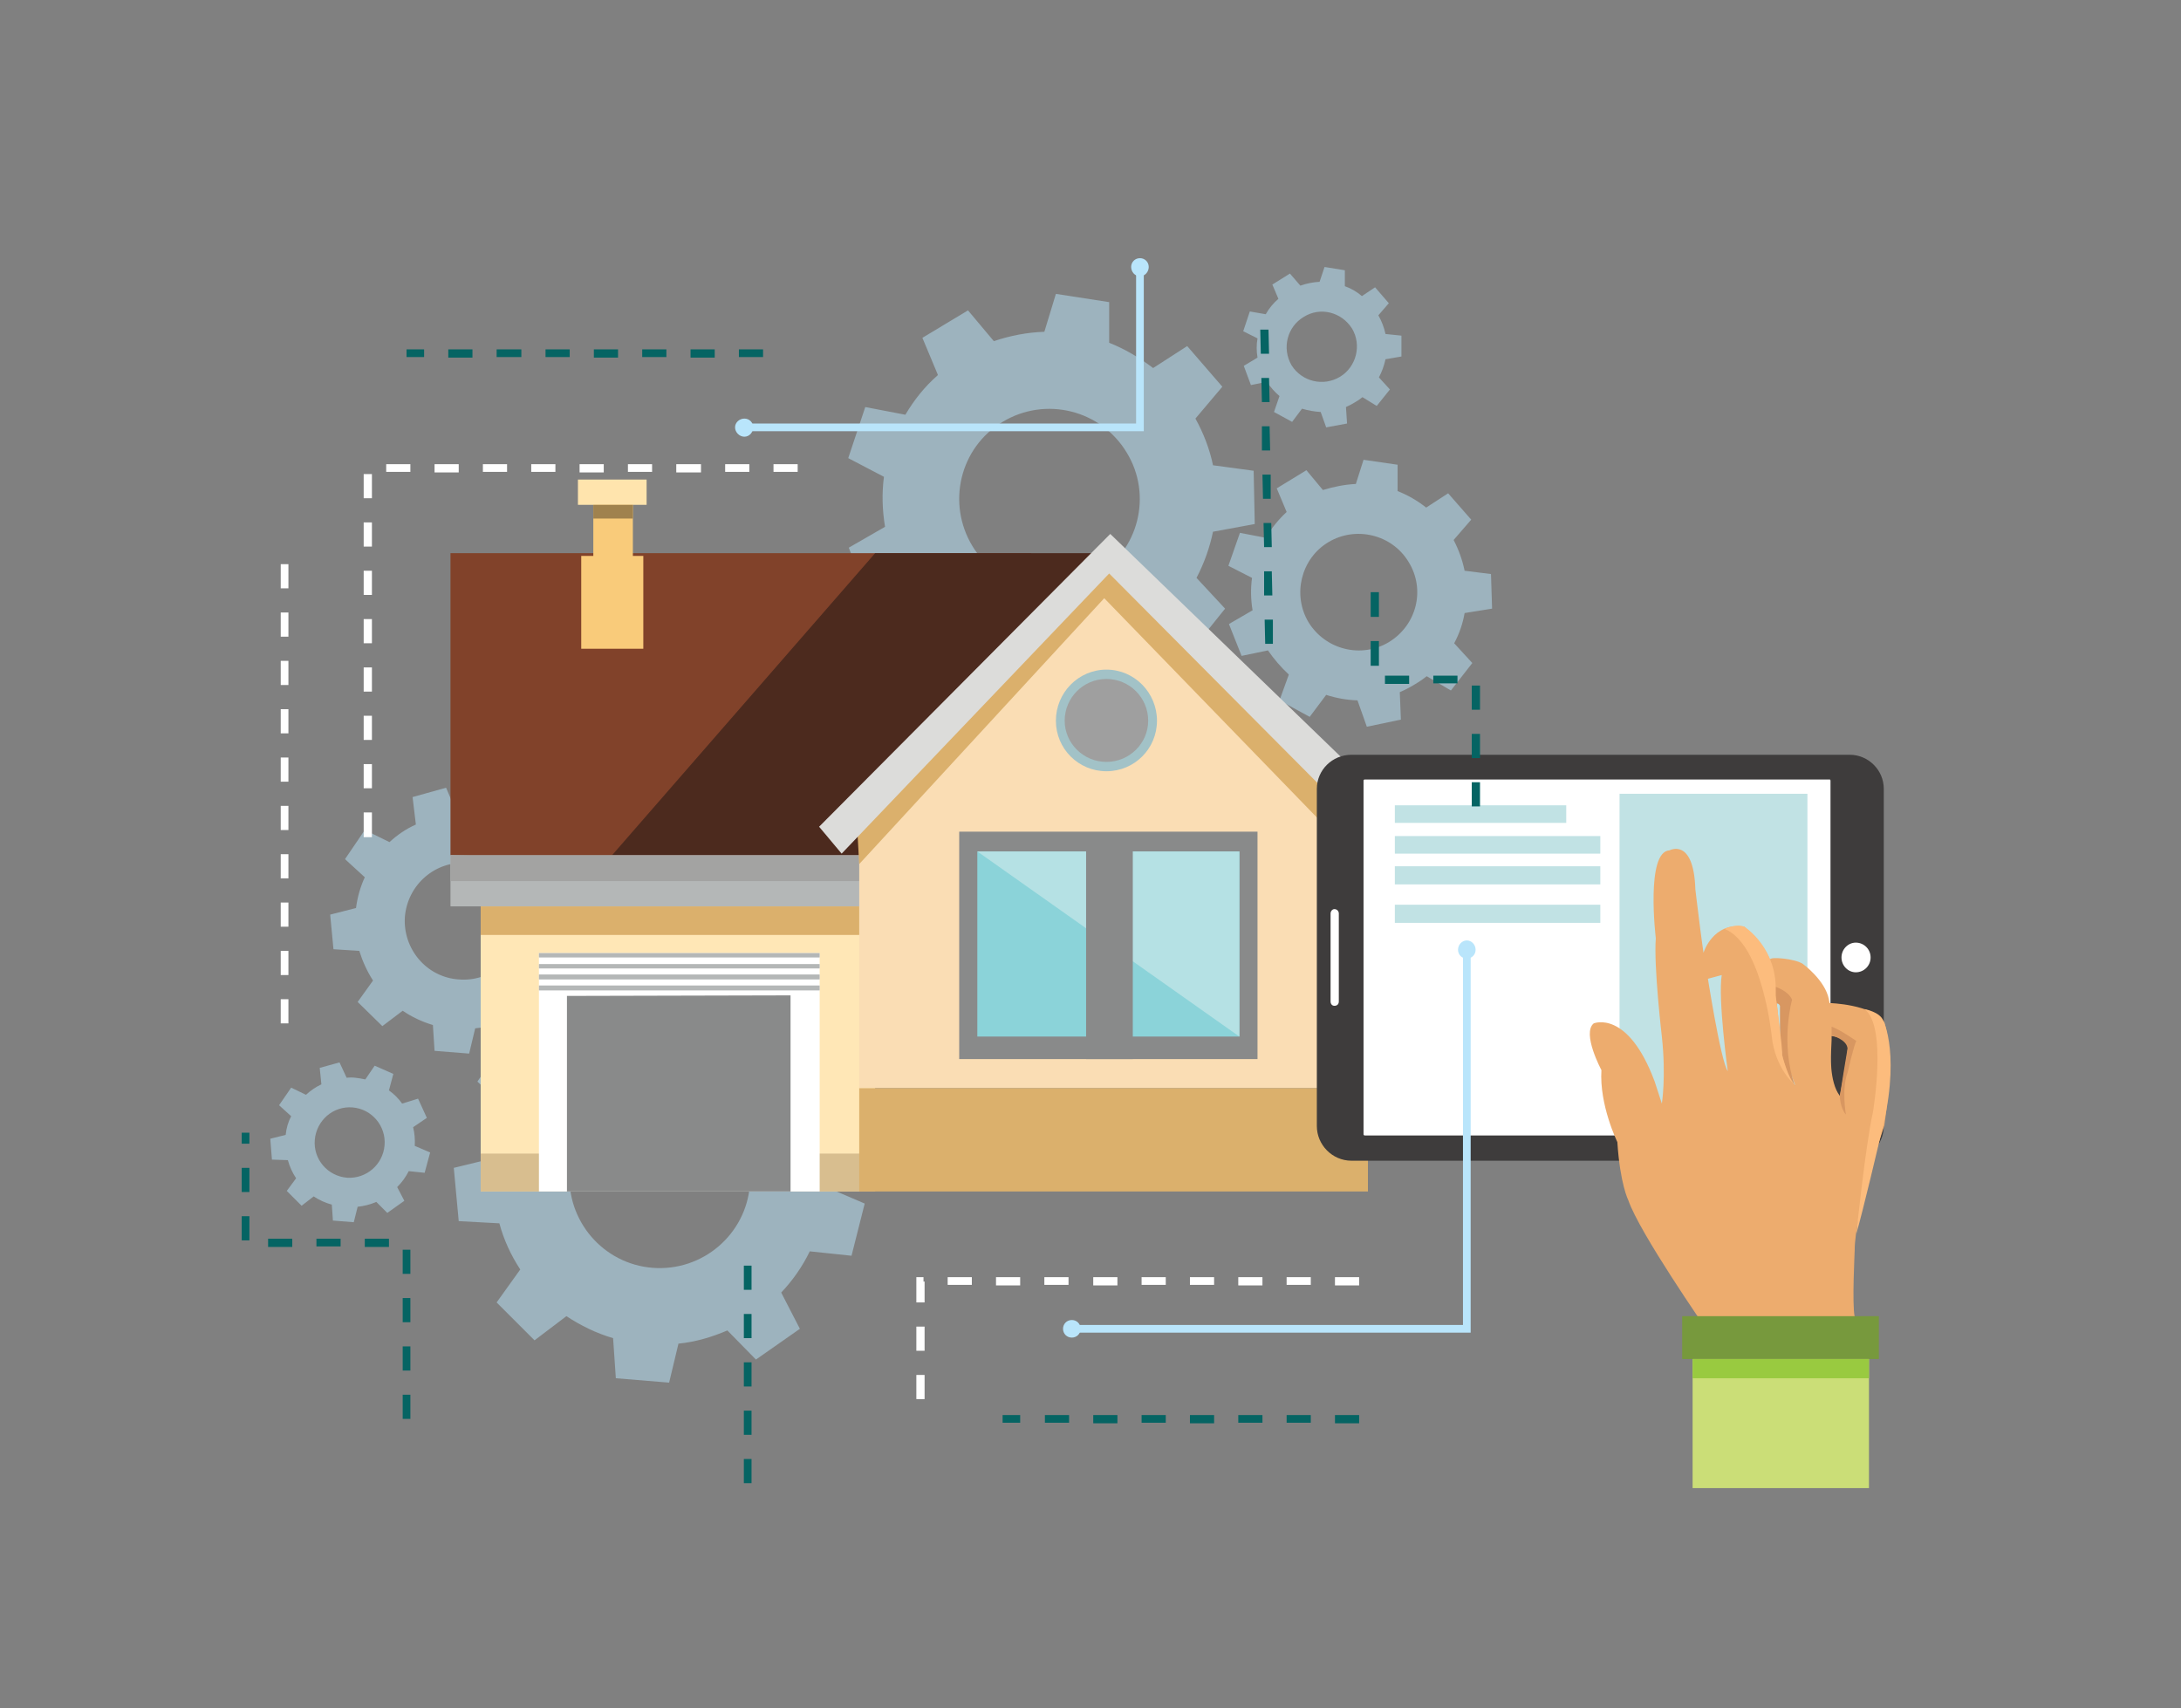 <svg version="1.2" xmlns="http://www.w3.org/2000/svg" viewBox="0 0 397 311" width="397" height="311">
	<rect x="0" y="0" width="397" height="311" fill="#808080" stroke="none"/>
	<title>home1</title>
	<style>
		.s0 { fill: #b9e5fb } 
		.s1 { fill: #056463 } 
		.s2 { fill: #81422a } 
		.s3 { fill: #4c2a1e } 
		.s4 { fill: #b4b7b7 } 
		.s5 { fill: #ffe7b6 } 
		.s6 { fill: #d8be8f } 
		.s7 { fill: #a3a3a2 } 
		.s8 { fill: #ffffff } 
		.s9 { fill: #898a8a } 
		.s10 { fill: #f9cb7a } 
		.s11 { fill: #ffe4ad } 
		.s12 { fill: #a0824e } 
		.s13 { fill: #faddb4 } 
		.s14 { fill: #a2c2c7 } 
		.s15 { fill: #9f9f9f } 
		.s16 { fill: #dbb06c } 
		.s17 { fill: #8bd3d9 } 
		.s18 { fill: #b5e1e4 } 
		.s19 { fill: #dcdcda } 
		.s20 { fill: #3e3c3c } 
		.s21 { fill: #c1e2e4 } 
		.s22 { fill: #edac6e } 
		.s23 { fill: #d89761 } 
		.s24 { fill: #fcbc7d } 
		.s25 { fill: #77993d } 
		.s26 { fill: #cbde77 } 
		.s27 { fill: #99ca40 } 
	</style>
	<g id="Layer_1-2">
		<g>
			<g>
				<g>
					<path fill-rule="evenodd" class="s0" d="m207.5 50.3c-0.9 0-1.6-0.8-1.6-1.7 0-0.9 0.7-1.6 1.6-1.6 0.9 0 1.6 0.7 1.6 1.6 0 0.9-0.7 1.7-1.6 1.7z"/>
					<path fill-rule="evenodd" class="s0" d="m136.1 78.5h72.1v-29.9h-1.4v28.5h-70.7v1.4z"/>
				</g>
				<path class="s0" d="m133.8 77.8c0 0.9 0.8 1.7 1.7 1.7 0.9 0 1.6-0.8 1.6-1.7 0-0.9-0.7-1.6-1.6-1.6-0.9 0-1.7 0.7-1.7 1.6z"/>
			</g>
			<path class="s1" d="m74 63.6h3.2v1.4h-3.2zm7.6 0h4.4v1.5h-4.4zm8.8 0h4.5v1.4h-4.5zm8.9 0h4.4v1.4h-4.4zm8.8 0h4.4v1.5h-4.4zm8.8 0h4.4v1.4h-4.4zm8.8 0h4.4v1.5h-4.4zm8.8 0h4.4v1.4h-4.4z"/>
			<g>
				<g style="opacity: .5">
					<path class="s0" d="m123.5 244.6c3.1-0.3 6.1-1.2 8.9-2.4l5.2 5.3 8-5.6-3.4-6.6c2.1-2.2 3.9-4.8 5.2-7.5l7.6 0.8 2.4-9.5-7-3c0.2-3.1-0.1-6.1-0.8-8.9l6.4-4.4-4.2-8.8-7.3 2.3c-1.8-2.4-3.9-4.5-6.3-6.3l2.1-7.5-8.8-4.1-4.3 6.5q-2.3-0.6-4.7-0.7-2.1-0.2-4.1-0.1l-3.2-7.2-9.4 2.6 0.9 7.7c-2.6 1.3-5.1 3-7.3 5l-7-3.4-5.5 8.1 5.5 5.1c-1.2 2.7-2.1 5.7-2.4 8.8l-7.4 1.8 0.9 9.7 7.4 0.4c0.8 3 2.1 5.8 3.8 8.4l-4.3 6 6.9 6.9 5.8-4.4c2.6 1.7 5.4 3.1 8.5 4l0.5 7.3 9.7 0.8 1.7-7.1zm-4.7-13.8c-9-0.7-15.8-8.6-15.1-17.7 0.7-9 8.7-15.8 17.7-15.1 9 0.8 15.8 8.7 15.1 17.7-0.7 9-8.6 15.8-17.7 15.1z"/>
					<path class="s0" d="m234.2 93.2c-1.5 1.4-2.8 3-3.8 4.7l-4.7-0.9-2.1 6 4.3 2.2q-0.4 2.9 0.1 5.9l-4.3 2.5 2.3 5.8 4.8-1c1.1 1.6 2.4 3.1 3.8 4.4l-1.7 4.7 5.5 3 3-4q2.8 0.9 5.7 1l1.7 4.8 6.2-1.3-0.2-5q1.4-0.6 2.7-1.4 1.2-0.7 2.2-1.5l4.4 2.6 3.9-5-3.3-3.6q1.4-2.6 1.9-5.5l5-0.8-0.2-6.3-4.8-0.6q-0.6-2.9-2-5.6l3.2-3.7-4.2-4.8-4 2.6q-2.4-1.9-5.2-3v-4.8l-6.2-0.9-1.4 4.4c-2 0.1-4 0.5-6 1.1l-3-3.6-5.4 3.3 1.8 4.3zm7.6 5.5c5-3 11.6-1.4 14.6 3.6 3.1 5 1.5 11.5-3.6 14.6-5 3-11.5 1.4-14.6-3.6-3-5-1.4-11.6 3.6-14.6z"/>
					<path class="s0" d="m170.7 68.3c-2.4 2.1-4.3 4.5-5.9 7.2l-7.3-1.4-3.1 9.3 6.5 3.4c-0.4 3-0.3 6.1 0.2 9.1l-6.6 3.8 3.5 9.1 7.4-1.7c1.7 2.6 3.7 4.9 5.9 6.8l-2.7 7.3 8.6 4.7 4.6-6.1c2.9 0.8 5.8 1.3 8.8 1.4l2.6 7.4 9.6-1.9-0.4-7.8q2.2-0.9 4.4-2.1 1.7-1.1 3.3-2.3l6.8 3.9 6.1-7.6-5.2-5.6c1.4-2.7 2.4-5.5 3-8.4l7.6-1.4-0.2-9.7-7.4-1c-0.6-2.9-1.7-5.8-3.2-8.5l4.9-5.8-6.4-7.4-6.2 4c-2.5-1.9-5.2-3.5-8-4.6v-7.4l-9.7-1.5-2.1 6.9c-3.1 0.1-6.2 0.7-9.2 1.7l-4.7-5.6-8.3 5 2.8 6.7zm11.8 8.5c7.8-4.7 17.9-2.2 22.6 5.6 4.7 7.7 2.2 17.8-5.6 22.5-7.7 4.7-17.8 2.3-22.5-5.5-4.7-7.8-2.3-17.9 5.5-22.6z"/>
					<path class="s0" d="m232.7 54.4q-1.4 1.2-2.3 2.8l-2.9-0.5-1.2 3.6 2.6 1.3q-0.3 1.7 0 3.5l-2.5 1.5 1.3 3.5 2.9-0.6q1 1.5 2.3 2.6l-1 2.9 3.3 1.8 1.8-2.4q1.7 0.5 3.4 0.6l1 2.8 3.8-0.7-0.2-3q0.9-0.4 1.7-0.9 0.7-0.4 1.3-0.9l2.6 1.6 2.4-3-2-2.2q0.8-1.5 1.2-3.3l2.9-0.5v-3.8l-2.9-0.3q-0.4-1.8-1.3-3.4l1.9-2.2-2.5-2.9-2.4 1.6q-1.4-1.2-3.1-1.8v-2.9l-3.7-0.6-0.9 2.7q-1.8 0.1-3.5 0.7l-1.9-2.2-3.2 2 1.1 2.6zm4.6 3.3c3-1.9 6.9-0.9 8.8 2.1 1.8 3 0.8 7-2.2 8.8-3 1.8-6.9 0.9-8.8-2.1-1.8-3.1-0.8-7 2.2-8.8z"/>
					<path class="s0" d="m86.5 187.2c2-0.2 4-0.7 5.8-1.5l3.3 3.4 5.2-3.6-2.2-4.3c1.4-1.4 2.5-3.1 3.4-4.8l4.9 0.5 1.5-6.2-4.5-1.9c0.1-2 0-3.9-0.5-5.8l4.2-2.8-2.8-5.7-4.7 1.5q-1.7-2.3-4.1-4.1l1.4-4.9-5.7-2.6-2.8 4.2q-1.5-0.4-3-0.5-1.4-0.1-2.7 0l-2-4.7-6.1 1.7 0.6 5c-1.8 0.8-3.4 1.9-4.8 3.2l-4.5-2.2-3.6 5.3 3.6 3.3q-1.2 2.6-1.6 5.6l-4.7 1.2 0.6 6.3 4.7 0.3c0.6 1.9 1.4 3.7 2.5 5.4l-2.8 3.9 4.5 4.4 3.7-2.8q2.5 1.7 5.5 2.6l0.3 4.7 6.3 0.5c0 0 1.1-4.6 1.1-4.6zm-3-8.9c-5.9-0.4-10.2-5.6-9.8-11.4 0.5-5.9 5.6-10.3 11.5-9.8 5.8 0.5 10.2 5.6 9.7 11.4-0.4 5.9-5.6 10.3-11.4 9.8z"/>
					<path class="s0" d="m65 219.7q1.9-0.2 3.5-0.9l2 2 3.1-2.2-1.3-2.5q1.3-1.3 2.1-2.9l2.9 0.3 1-3.7-2.8-1.2q0.1-1.8-0.3-3.4l2.5-1.7-1.6-3.5-2.9 0.9q-1-1.4-2.4-2.4l0.8-3-3.4-1.5-1.7 2.5q-0.9-0.2-1.8-0.3-0.8-0.1-1.6 0l-1.3-2.8-3.6 1 0.3 3q-1.5 0.7-2.8 1.9l-2.7-1.3-2.2 3.2 2.2 2q-0.8 1.5-1 3.4l-2.8 0.7 0.3 3.8 2.9 0.1q0.5 1.8 1.5 3.3l-1.7 2.3 2.7 2.7 2.2-1.7q1.5 1 3.3 1.5l0.2 2.9 3.8 0.3 0.7-2.8zm-1.8-5.3c-3.6-0.3-6.2-3.4-5.9-6.9 0.3-3.5 3.3-6.2 6.9-5.9 3.5 0.3 6.1 3.4 5.8 6.9-0.3 3.5-3.3 6.1-6.8 5.9z"/>
				</g>
				<g>
					<path fill-rule="evenodd" class="s2" d="m187.7 100.7h-105.7v55l79.3 1.8 26.4-56.8z"/>
					<path fill-rule="evenodd" class="s3" d="m159.3 100.7l-47.9 55h47.9l42.6-55h-42.6z"/>
					<path fill-rule="evenodd" class="s4" d="m82 155.7h77.3v9.3h-77.3z"/>
					<path fill-rule="evenodd" class="s5" d="m87.5 165h71.8v51.9h-71.8z"/>
					<path fill-rule="evenodd" class="s6" d="m87.5 210h71.8v6.9h-71.8z"/>
					<path fill-rule="evenodd" class="s7" d="m82 155.7h77.3v4.7h-77.3z"/>
					<path fill-rule="evenodd" class="s8" d="m98.1 173.5h51.1v43.4h-51.1z"/>
					<path fill-rule="evenodd" class="s9" d="m103.2 181.3l40.7-0.1v35.7h-40.7z"/>
					<path fill-rule="evenodd" class="s4" d="m98.1 175.5h51.1v0.8h-51.1z"/>
					<path fill-rule="evenodd" class="s4" d="m98.1 173.5h51.1v0.8h-51.1z"/>
					<path fill-rule="evenodd" class="s4" d="m98.1 177.4h51.1v0.9h-51.1z"/>
					<path fill-rule="evenodd" class="s4" d="m98.1 179.4h51.1v0.9h-51.1z"/>
					<path fill-rule="evenodd" class="s10" d="m105.8 101.2h11.3v16.9h-11.3z"/>
					<path fill-rule="evenodd" class="s10" d="m108 91.4h7.2v13.4h-7.2z"/>
					<path fill-rule="evenodd" class="s11" d="m105.2 87.3h12.5v4.6h-12.5z"/>
					<path fill-rule="evenodd" class="s12" d="m108 91.9h7.2v2.5h-7.2z"/>
					<path fill-rule="evenodd" class="s13" d="m156.4 198.1h92.6v-46.6l-47.1-47.1-45.5 47.1v46.6z"/>
					<path class="s14" d="m192.2 131.2c0 5.1 4.1 9.2 9.2 9.2 5.1 0 9.2-4.1 9.2-9.2 0-5.1-4.1-9.3-9.2-9.3-5.1 0-9.2 4.2-9.2 9.3z"/>
					<path class="s15" d="m193.8 131.2c0 4.1 3.4 7.5 7.6 7.5 4.2 0 7.6-3.4 7.6-7.5 0-4.2-3.4-7.6-7.6-7.6-4.2 0-7.6 3.4-7.6 7.6z"/>
					<path fill-rule="evenodd" class="s16" d="m156.4 198.1h92.6v18.8h-92.6z"/>
					<path fill-rule="evenodd" class="s16" d="m249 151.5l-47.3-47.6-45.7 46.2 0.4 7.2 44.6-48.4 48 49.5v-6.9z"/>
					<path fill-rule="evenodd" class="s9" d="m174.6 151.4h54.3v41.4h-54.3z"/>
					<path fill-rule="evenodd" class="s17" d="m177.9 155h47.7v33.7h-47.7z"/>
					<path fill-rule="evenodd" class="s18" d="m225.6 188.7l-47.7-33.7h47.7v33.7z"/>
					<path fill-rule="evenodd" class="s9" d="m197.7 153.1h8.5v39.7h-8.5z"/>
					<path fill-rule="evenodd" class="s19" d="m259.3 152.5l-57.2-55.3-53 53.3 4.1 4.9 48.7-51 51.8 52.1 5.6-4z"/>
					<path fill-rule="evenodd" class="s16" d="m87.5 165h68.9v5.2h-68.9z"/>
				</g>
				<g>
					<path fill-rule="evenodd" class="s20" d="m246 137.4h90.7c3.4 0 6.2 2.8 6.2 6.2v61.4c0 3.4-2.8 6.3-6.2 6.3h-90.7c-3.5 0-6.3-2.9-6.3-6.3v-61.4c0-3.4 2.8-6.2 6.3-6.2z"/>
					<g>
						<path fill-rule="evenodd" class="s8" d="m248.2 206.5v-64.4c0-0.1 0.1-0.2 0.2-0.2h84.7c0 0 0.1 0.1 0.1 0.2v64.4c0 0.1-0.1 0.2-0.1 0.2h-84.7c-0.1 0-0.2-0.1-0.2-0.2z"/>
						<path fill-rule="evenodd" class="s8" d="m242.2 182.3v-16c0-0.4 0.3-0.8 0.7-0.8 0.5 0 0.8 0.4 0.8 0.8v16c0 0.5-0.3 0.8-0.8 0.8-0.4 0-0.7-0.3-0.7-0.8z"/>
						<path fill-rule="evenodd" class="s8" d="m335.2 174.3c0-1.5 1.2-2.7 2.6-2.7 1.5 0 2.7 1.2 2.7 2.7 0 1.5-1.2 2.7-2.7 2.7-1.4 0-2.6-1.2-2.6-2.7z"/>
					</g>
					<path fill-rule="evenodd" class="s21" d="m253.9 146.6h31.2v3.2h-31.2z"/>
					<path fill-rule="evenodd" class="s21" d="m253.9 152.2h37.4v3.2h-37.4z"/>
					<path fill-rule="evenodd" class="s21" d="m253.9 157.7h37.4v3.3h-37.4z"/>
					<path fill-rule="evenodd" class="s21" d="m253.9 164.7h37.4v3.3h-37.4z"/>
					<path fill-rule="evenodd" class="s21" d="m294.8 144.5h34.2v58.9h-34.2z"/>
					<g>
						<path class="s22" d="m310.7 242.1c0 0-12.3-17.7-14.3-23.6 0 0-1.5-2.9-2-10.6 0 0-3.3-6.7-2.9-13.1 0 0-3.6-6.7-1.4-8.5 0 0 6.2-2.6 11.1 10.6l1.3 4c0 0 0.8-4.9 0-12.2 0 0-1.5-12.8-1.1-17.9 0 0-1.9-15.8 2.5-16 0 0 4.4-2.4 4.7 7.1 0 0 1.6 13.6 2.1 15.1 0 0 2.5 16.2 3.8 18 0 0-1.8-13.1-1.1-17.5l-2.6 0.7c-1-0.7-1.2-3.6-0.7-4.8 0 0 1.7-5.6 7.4-4.7 0 0 5.3 4.1 5.4 9.2 0 0 1.1 9.4 1.3 13 0 0 1.1 5 2.6 6.7 0 0-3-7.4-2.5-10.5 0 0-0.3-3.5 0-4.2l-1-0.4c0 0-0.9-7.1-1.1-7.8-0.2-0.6 4.6-0.2 6 0.8 0 0 4 2.9 4.7 6.4 0 0 0.8 3.6 0.4 9.6 0 0-0.4 5.4 1.6 8 0 0 1.3-6.5 1.5-9.2 0 0-0.2-1.3-3-1.7 0 0-0.3-4.5-0.4-6 0 0 7.8 0.2 10 3.5 0 0 2 5.1 0 18.8 0 0-5.4 15.9-5.4 22.7 0 0.5-0.5 9.8 0 12.1l-26.9 2.4z"/>
						<path class="s23" d="m326.8 197.6c-0.1 0-2.8-3.2-2.8-9.8 0 0 0-2.8 0-4.7 0 0-0.2-0.5-0.6-0.4l-0.3-3.1c0 0 2.5 0.8 3.1 2.4 0 0-2.2 7.8 0.5 15.6z"/>
						<path class="s24" d="m317.5 168.7c0 0 6.3 3.9 5.7 12.5 0 0 1.3 9.5 1.2 10.9 0 0 1.2 4.6 2.4 5.5 0 0-3.7-3-4.3-9 0 0-1.7-16.8-8.6-19.5 0 0 2.1-1 3.6-0.4z"/>
						<path class="s23" d="m333.4 188.5c0 0 2.8 0.7 2.9 2.4 0 0-1.3 7.8-1.4 8.6 0 0 0 2.1 1.1 3.4 0 0-0.8-4.7 0.3-7.6 0 0 1.2-5.2 1.6-5.8 0 0-3-2.1-4.5-2.6 0 0 0 1.6 0 1.6z"/>
						<path class="s24" d="m342.8 185.8c0 0 3.4 6.5-0.6 21.5 0 0-3.1 13.2-4.3 17.3 0 0 1.7-16.3 3-22 0 0 2.7-15.7-1.5-18.9 0 0 2.8 0.5 3.4 2.1z"/>
						<path fill-rule="evenodd" class="s25" d="m306.2 239.6h35.8v7.8h-35.8z"/>
						<path fill-rule="evenodd" class="s26" d="m308.1 247.4h32.1v23.5h-32.1z"/>
						<path fill-rule="evenodd" class="s27" d="m308.1 247.4h32.1v3.5h-32.1z"/>
					</g>
				</g>
				<path class="s8" d="m66.2 147.9h1.5v4.5h-1.5zm0-8.8h1.5v4.4h-1.5zm0-8.8h1.5v4.4h-1.5zm0-8.8h1.5v4.4h-1.5zm0-8.8h1.5v4.4h-1.5zm0-8.8h1.5v4.4h-1.5zm0-8.8h1.5v4.4h-1.5zm0-8.8h1.5v4.4h-1.5zm4.1-1.8h4.4v1.4h-4.4zm8.8 0h4.4v1.5h-4.4zm8.8 0h4.4v1.4h-4.4zm8.8 0h4.4v1.4h-4.4zm8.8 0h4.4v1.5h-4.4zm8.8 0h4.4v1.4h-4.4zm8.8 0h4.5v1.5h-4.5zm8.9 0h4.4v1.4h-4.4zm8.8 0h4.4v1.4h-4.4z"/>
				<path class="s8" d="m51.1 181.9h1.4v4.4h-1.4zm0-8.8h1.4v4.4h-1.4zm0-8.8h1.4v4.4h-1.4zm0-8.8h1.4v4.4h-1.4zm0-8.8h1.4v4.4h-1.4zm0-8.8h1.4v4.4h-1.4zm0-8.8h1.4v4.4h-1.4zm0-8.8h1.4v4.4h-1.4zm0-8.8h1.4v4.4h-1.4zm0-8.8h1.4v4.4h-1.4z"/>
				<path fill-rule="evenodd" class="s0" d="m195.1 242.6h72.6v-69.2h-1.4v67.8h-71.2v1.4z"/>
				<path class="s0" d="m265.4 172.9c0 0.9 0.7 1.6 1.6 1.6 0.9 0 1.6-0.7 1.6-1.6 0-0.9-0.7-1.7-1.6-1.7-0.9 0-1.6 0.8-1.6 1.7z"/>
				<path class="s0" d="m193.5 241.9c0 0.9 0.7 1.6 1.6 1.6 0.9 0 1.6-0.7 1.6-1.6 0-0.9-0.7-1.6-1.6-1.6-0.9 0-1.6 0.7-1.6 1.6z"/>
				<path class="s8" d="m166.8 250.3h1.5v4.4h-1.5zm0-8.8h1.5v4.4h-1.5zm0-9h1.3v0.8h0.2v3.8h-1.5zm5.7 0h4.4v1.4h-4.4zm8.8 0h4.4v1.5h-4.4zm8.8 0h4.4v1.4h-4.4zm8.9 0h4.4v1.5h-4.4zm8.8 0h4.4v1.4h-4.4zm8.8 0h4.4v1.4h-4.4zm8.8 0h4.4v1.5h-4.4zm8.8 0h4.4v1.4h-4.4zm8.8 0h4.4v1.5h-4.4z"/>
				<path class="s1" d="m182.5 257.6h3.2v1.4h-3.2zm7.7 0h4.4v1.4h-4.4zm8.8 0h4.4v1.5h-4.4zm8.8 0h4.4v1.4h-4.4zm8.8 0h4.4v1.5h-4.4zm8.8 0h4.4v1.4h-4.4zm8.8 0h4.4v1.4h-4.4zm8.8 0h4.4v1.5h-4.4z"/>
				<path class="s1" d="m135.4 265.6h1.4v4.4h-1.4zm0-8.8h1.4v4.4h-1.4zm0-8.8h1.4v4.4h-1.4zm0-8.8h1.4v4.4h-1.4zm0-8.8h1.4v4.4h-1.4z"/>
				<path class="s1" d="m230.2 112.8h1.5v4.4h-1.4zm-0.1-8.8h1.4l0.1 4.4h-1.5zm-0.1-8.8h1.4l0.1 4.4h-1.4zm-0.2-8.8h1.5v4.4h-1.4zm-0.1-8.8h1.4l0.1 4.4h-1.5zm-0.1-8.8h1.4l0.1 4.4h-1.4zm-0.2-8.8h1.5l0.1 4.4h-1.5z"/>
				<path class="s1" d="m267.9 142.4h1.5v4.4h-1.5zm0-8.8h1.5v4.4h-1.5zm0-8.8h1.5v4.4h-1.5zm-15.8-1.8h4.4v1.5h-4.4zm8.8 0h4.4v1.4h-4.4zm-11.4-6.3h1.5v4.5h-1.5zm0-8.9h1.5v4.5h-1.5z"/>
				<path class="s1" d="m73.3 253.9h1.4v4.4h-1.4zm0-8.8h1.4v4.4h-1.4zm0-8.8h1.4v4.4h-1.4zm0-8.8h1.4v4.4h-1.4zm-24.5-2h4.4v1.5h-4.4zm8.8 0h4.4v1.4h-4.4zm8.8 0h4.4v1.5h-4.4zm-22.4-4.1h1.4v4.4h-1.4zm0-8.8h1.4v4.4h-1.4zm0-6.4h1.4v2h-1.4z"/>
			</g>
		</g>
	</g>
</svg>
